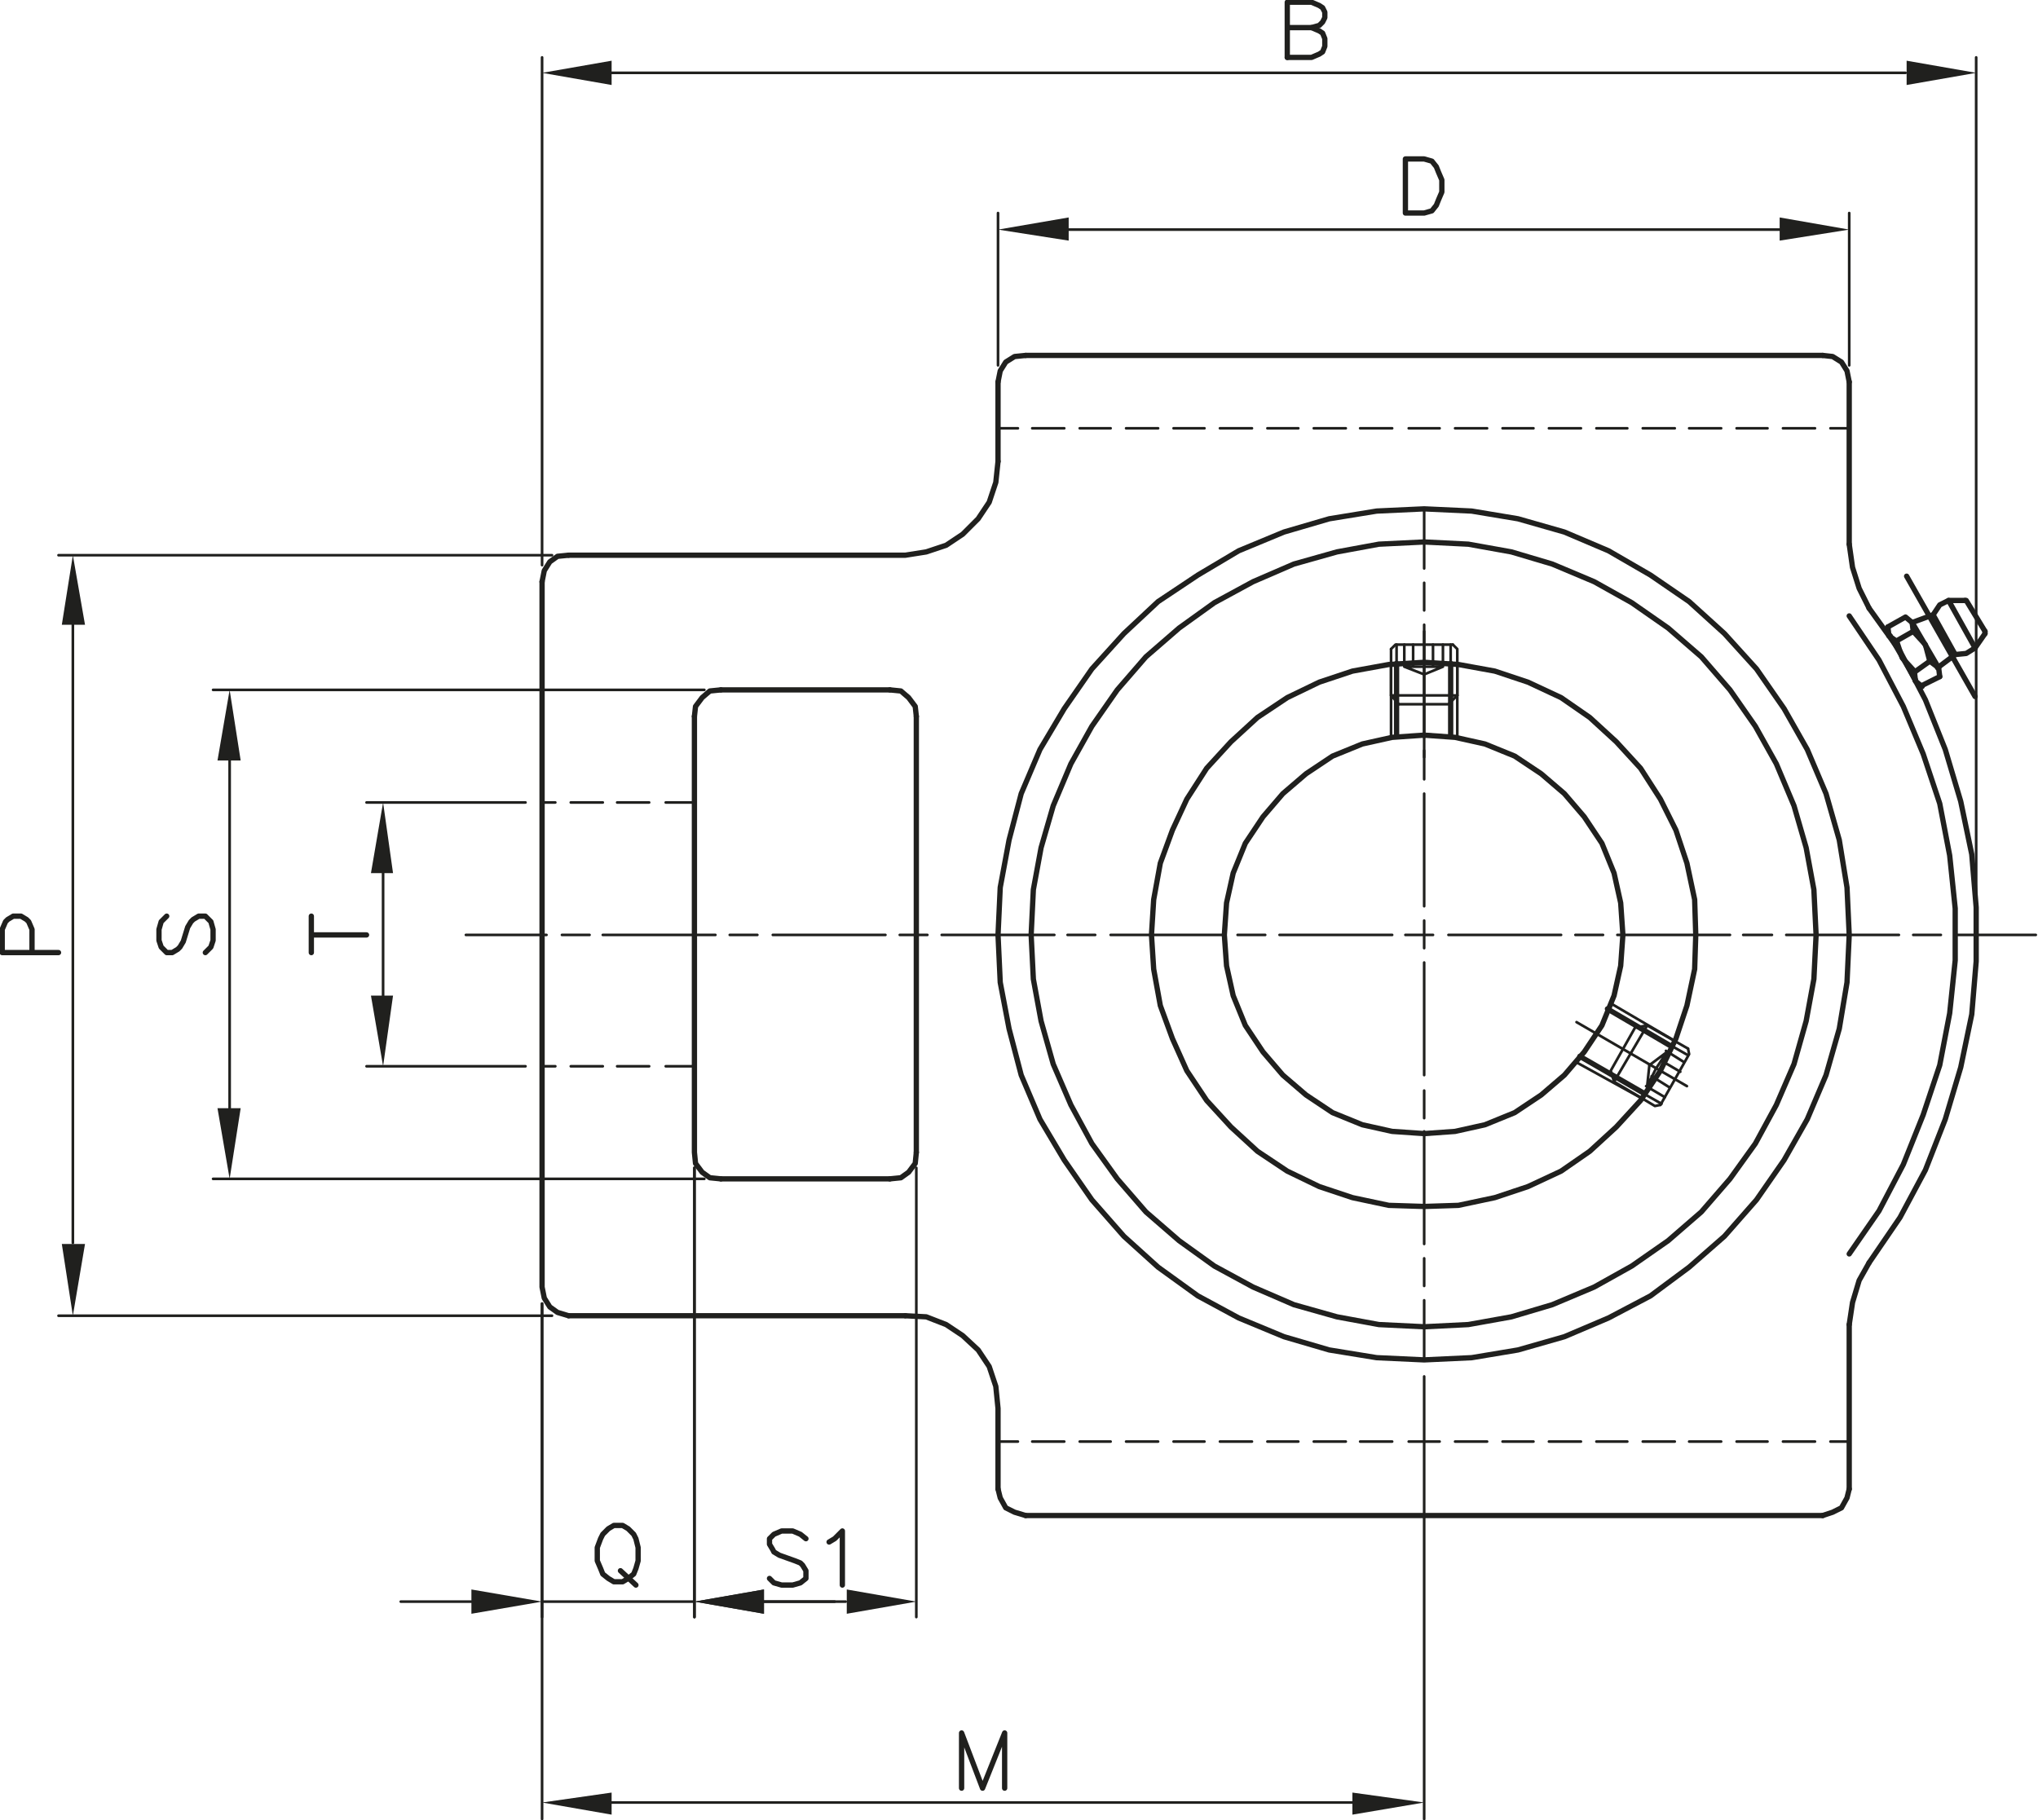 <?xml version="1.0" encoding="utf-8"?>
<!-- Generator: Adobe Illustrator 23.1.0, SVG Export Plug-In . SVG Version: 6.00 Build 0)  -->
<svg version="1.1" id="Ebene_1" xmlns="http://www.w3.org/2000/svg" xmlns:xlink="http://www.w3.org/1999/xlink" x="0px" y="0px"
	 viewBox="0 0 184.6 164.9" style="enable-background:new 0 0 184.6 164.9;" xml:space="preserve">
<style type="text/css">
	.st0{fill:none;stroke:#20201E;stroke-width:0.24;stroke-linecap:round;stroke-linejoin:round;}
	.st1{fill:none;stroke:#20201E;stroke-width:0.48;stroke-linecap:round;stroke-linejoin:round;}
	.st2{fill-rule:evenodd;clip-rule:evenodd;fill:#20201E;}
</style>
<path class="st0" d="M173.3,84.7h2.5 M161.8,84.7H172 M157.9,84.7h2.6 M146.5,84.7h10.2 M142.7,84.7h2.5 M131.2,84.7h10.2
	 M127.3,84.7h2.5 M115.9,84.7h10.2 M112.1,84.7h2.5 M100.6,84.7h10.2 M96.7,84.7h2.5 M85.3,84.7h10.2 M81.5,84.7H84 M70,84.7h10.2
	 M66.1,84.7h2.5 M54.6,84.7h10.2 M50.9,84.7h2.5 M42.2,84.7h7.3"/>
<line class="st0" x1="177.1" y1="84.7" x2="184.4" y2="84.7"/>
<polyline class="st1" points="167.5,113.6 170.2,109.7 172.4,105.5 174.2,101 175.7,96.5 176.6,91.8 177.1,87 177.1,82.3 
	176.6,77.5 175.7,72.8 174.2,68.3 172.4,64 170.2,59.8 167.5,55.8 "/>
<polygon class="st1" points="164.5,84.7 164.3,80.6 163.6,76.8 162.5,73 160.9,69.2 159,65.8 156.7,62.5 154.1,59.5 151.1,56.9 
	147.8,54.6 144.4,52.7 140.6,51.1 136.9,50 133,49.3 129,49.1 124.9,49.3 121.1,50 117.2,51.1 113.5,52.7 110,54.6 106.8,56.9 
	103.8,59.5 101.2,62.5 98.9,65.8 97,69.2 95.4,73 94.3,76.8 93.6,80.6 93.4,84.7 93.6,88.7 94.3,92.5 95.4,96.4 97,100.1 
	98.9,103.6 101.2,106.8 103.8,109.8 106.8,112.4 110,114.7 113.5,116.6 117.2,118.2 121.1,119.3 124.9,120 129,120.2 133,120 
	136.9,119.3 140.6,118.2 144.4,116.6 147.8,114.7 151.1,112.4 154.1,109.8 156.7,106.8 159,103.6 160.9,100.1 162.5,96.4 
	163.6,92.5 164.3,88.7 "/>
<polygon class="st1" points="167.5,84.7 167.3,80.4 166.6,76.1 165.4,71.9 163.7,67.9 161.6,64.2 159.1,60.6 156.2,57.4 153,54.5 
	149.5,52.1 145.7,49.9 141.7,48.2 137.5,47 133.3,46.3 129,46.1 124.7,46.3 120.4,47 116.3,48.2 112.2,49.9 108.5,52.1 104.9,54.5 
	101.8,57.4 98.9,60.6 96.4,64.2 94.2,67.9 92.5,71.9 91.4,76.1 90.6,80.4 90.4,84.7 90.6,89 91.4,93.2 92.5,97.4 94.2,101.4 
	96.4,105.1 98.9,108.7 101.8,112 104.9,114.8 108.5,117.4 112.2,119.4 116.3,121.1 120.4,122.3 124.7,123 129,123.2 133.3,123 
	137.5,122.3 141.7,121.1 145.7,119.4 149.5,117.4 153,114.8 156.2,112 159.1,108.7 161.6,105.1 163.7,101.4 165.4,97.4 166.6,93.2 
	167.3,89 "/>
<polygon class="st1" points="147,84.7 146.8,81.8 146.2,79.1 145.1,76.4 143.5,74 141.7,71.9 139.6,70.1 137.2,68.5 134.5,67.4 
	131.8,66.8 129,66.6 126.1,66.8 123.4,67.4 120.7,68.5 118.3,70.1 116.2,71.9 114.4,74 112.8,76.4 111.7,79.1 111.1,81.8 
	110.9,84.7 111.1,87.5 111.7,90.2 112.8,92.9 114.4,95.3 116.2,97.4 118.3,99.2 120.7,100.8 123.4,101.9 126.1,102.5 129,102.7 
	131.8,102.5 134.5,101.9 137.2,100.8 139.6,99.2 141.7,97.4 143.5,95.3 145.1,92.9 146.2,90.2 146.8,87.5 "/>
<polygon class="st1" points="153.6,84.7 153.5,81.5 152.8,78.2 151.8,75.2 150.4,72.4 148.6,69.6 146.4,67.2 144,65 141.4,63.2 
	138.4,61.8 135.4,60.8 132.1,60.2 129,60 125.8,60.2 122.5,60.8 119.5,61.8 116.6,63.2 113.9,65 111.5,67.2 109.3,69.6 107.5,72.4 
	106.2,75.2 105.1,78.2 104.5,81.5 104.3,84.7 104.5,87.8 105.1,91.1 106.2,94.1 107.5,97 109.3,99.7 111.5,102.1 113.9,104.3 
	116.6,106.1 119.5,107.5 122.5,108.5 125.8,109.2 129,109.3 132.1,109.2 135.4,108.5 138.4,107.5 141.4,106.1 144,104.3 
	146.4,102.1 148.6,99.7 150.4,97 151.8,94.1 152.8,91.1 153.5,87.8 "/>
<path class="st0" d="M132,60.1v6.7 M126,60.1v6.7"/>
<path class="st1" d="M126.5,60.1v6.6 M131.4,60.1v6.6"/>
<line class="st0" x1="126" y1="58.8" x2="126" y2="63"/>
<polyline class="st0" points="132,63 132,58.8 131.6,58.4 "/>
<path class="st0" d="M126.5,58.4v5.2 M131.4,58.4v5.2"/>
<polyline class="st0" points="131.6,58.4 126.4,58.4 126,58.8 "/>
<polyline class="st0" points="126.7,63.8 131.2,63.8 132,63 "/>
<polyline class="st0" points="126.7,63.8 126,63 132,63 "/>
<path class="st0" d="M128,58.4v1.9 M127.2,58.4v1.9"/>
<polyline class="st0" points="129,60.4 127.2,60.4 129,61.1 "/>
<path class="st0" d="M129.8,58.4v1.9 M130.7,58.4v1.9"/>
<polyline class="st0" points="129,60.4 130.7,60.4 129,61.1 "/>
<path class="st0" d="M148.7,99.5l-5.8-3.2 M151.7,94.3l-5.8-3.4 M129,57.2v11.4"/>
<path class="st1" d="M151.4,94.8l-5.8-3.4 M149,99.1l-5.9-3.4"/>
<line class="st0" x1="152.9" y1="95" x2="149.2" y2="92.9"/>
<polyline class="st0" points="146.2,98 149.9,100.2 150.4,100.1 "/>
<path class="st0" d="M152.9,95.6l-4.4-2.5 M150.5,100l-4.4-2.5"/>
<polyline class="st0" points="150.4,100.1 153,95.5 152.9,95 "/>
<polyline class="st0" points="148.1,93.1 145.9,97 146.2,98 "/>
<polyline class="st0" points="148.1,93.1 149.2,92.9 146.2,98 "/>
<path class="st0" d="M152.2,97.1l-1.7-1 M152.5,96.2l-1.6-1"/>
<polyline class="st0" points="150,96.8 151,95.3 149.4,96.5 "/>
<path class="st0" d="M151.2,98.5l-1.6-1 M150.8,99.4l-1.7-1"/>
<polyline class="st0" points="150,96.8 149.2,98.4 149.4,96.5 "/>
<path class="st0" d="M55.4,6.6h117.2 M179,83.3V5.2 M49.1,51.2V5.2"/>
<polyline class="st2" points="55.4,5.5 55.4,7.7 49.1,6.6 "/>
<polyline class="st2" points="172.7,5.5 172.7,7.7 179,6.6 "/>
<polyline class="st1" points="116.6,5.2 116.6,0.2 118.8,0.2 119.5,0.5 119.8,0.7 120,1.1 120,1.6 119.8,2 119.5,2.3 118.8,2.5 
	116.6,2.5 "/>
<polyline class="st1" points="118.8,2.5 119.5,2.8 119.8,3 120,3.5 120,4.2 119.8,4.7 119.5,4.9 118.8,5.2 116.6,5.2 "/>
<polyline class="st1" points="169.3,114.4 172.1,110.3 174.4,106 176.2,101.4 177.6,96.7 178.6,91.9 179,87.1 179,82.2 178.6,77.4 
	177.6,72.6 176.2,67.9 174.4,63.4 172.1,59 169.3,55.1 "/>
<polyline class="st1" points="169.3,114.4 168.4,116 167.8,118 167.5,120 "/>
<polyline class="st1" points="167.5,49.3 167.8,51.4 168.4,53.3 169.3,55.1 "/>
<line class="st1" x1="167.5" y1="134.9" x2="167.5" y2="120"/>
<polyline class="st1" points="165.1,137.3 166,137 166.8,136.6 167.3,135.7 167.5,134.9 "/>
<path class="st1" d="M92.9,32.2h72.2 M167.5,49.3V34.6"/>
<polyline class="st1" points="167.5,34.6 167.3,33.6 166.8,32.8 166,32.3 165.1,32.2 "/>
<path class="st0" d="M165.8,38.8h1.7 M161.5,38.8h2.9 M157.3,38.8h2.8 M153,38.8h2.9 M148.8,38.8h2.9 M144.6,38.8h2.8 M140.3,38.8
	h2.9 M136.1,38.8h2.8 M131.8,38.8h2.9 M127.6,38.8h2.8 M123.2,38.8h2.9 M119,38.8h2.9 M114.8,38.8h2.8 M110.5,38.8h2.9 M106.3,38.8
	h2.8 M102,38.8h2.9 M97.8,38.8h2.8 M93.5,38.8h2.9 M90.4,38.8h1.8"/>
<line class="st1" x1="92.9" y1="137.3" x2="165.1" y2="137.3"/>
<polyline class="st1" points="90.4,134.9 90.6,135.7 91.1,136.6 91.9,137 92.9,137.3 "/>
<path class="st0" d="M165.8,130.6h1.7 M161.5,130.6h2.9 M157.3,130.6h2.8 M153,130.6h2.9 M148.8,130.6h2.9 M144.6,130.6h2.8
	 M140.3,130.6h2.9 M136.1,130.6h2.8 M131.8,130.6h2.9 M127.6,130.6h2.8 M123.2,130.6h2.9 M119,130.6h2.9 M114.8,130.6h2.8
	 M110.5,130.6h2.9 M106.3,130.6h2.8 M102,130.6h2.9 M97.8,130.6h2.8 M93.5,130.6h2.9 M90.4,130.6h1.8"/>
<polyline class="st1" points="90.4,134.9 90.4,127.6 90.2,125.6 89.6,123.8 88.6,122.3 87.2,121 85.7,120 83.9,119.3 82,119.2 "/>
<polyline class="st1" points="51.5,50.3 82,50.3 83.9,50 85.7,49.4 87.2,48.4 88.6,47 89.6,45.5 90.2,43.7 90.4,41.8 "/>
<line class="st1" x1="82" y1="119.2" x2="51.5" y2="119.2"/>
<polyline class="st1" points="49.1,52.7 49.1,116.6 49.3,117.6 49.8,118.4 50.5,118.9 51.5,119.2 "/>
<polyline class="st1" points="51.5,50.3 50.5,50.4 49.8,50.9 49.3,51.7 49.1,52.7 "/>
<line class="st1" x1="90.4" y1="34.6" x2="90.4" y2="41.8"/>
<polyline class="st1" points="92.9,32.2 91.9,32.3 91.1,32.8 90.6,33.6 90.4,34.6 "/>
<line class="st1" x1="83" y1="64.9" x2="83" y2="104.4"/>
<polyline class="st1" points="80.6,106.8 81.6,106.7 82.3,106.2 82.9,105.4 83,104.4 "/>
<line class="st1" x1="80.6" y1="62.5" x2="65.3" y2="62.5"/>
<polyline class="st1" points="83,64.9 82.9,64 82.3,63.2 81.6,62.6 80.6,62.5 "/>
<polyline class="st1" points="62.9,64.9 62.9,104.4 63,105.4 63.6,106.2 64.3,106.7 65.3,106.8 "/>
<polyline class="st1" points="65.3,62.5 64.3,62.6 63.6,63.2 63,64 62.9,64.9 "/>
<line class="st1" x1="80.6" y1="106.8" x2="65.3" y2="106.8"/>
<path class="st0" d="M50.3,96.6h-1.2 M54.6,96.6h-2.9 M58.8,96.6h-2.9 M62.9,96.6h-2.6 M50.3,72.7h-1.2 M54.6,72.7h-2.9 M58.8,72.7
	h-2.9 M62.9,72.7h-2.6"/>
<path class="st1" d="M178,54.4h-1.4 M175.1,55.7l2,3.6 M176.5,54.4l2.4,4.3 M177.1,59.3l-1.6,1.2 M173.2,56.4l1.9-0.7"/>
<polyline class="st1" points="177.1,59.3 178.1,59.2 178.9,58.7 "/>
<line class="st1" x1="179.8" y1="57.4" x2="179.8" y2="57.2"/>
<polyline class="st1" points="178,54.4 178.1,54.4 179.8,57.2 "/>
<line class="st1" x1="179.8" y1="57.4" x2="178.9" y2="58.7"/>
<polyline class="st1" points="176.5,54.4 175.7,54.8 175.1,55.7 "/>
<path class="st1" d="M173.3,57.2l-1.4,0.8 M174.8,59.9l-1.4,1 M175.7,61.3l-1.6,0.8 M175.6,60.5l-2.4-4.1 M171.2,57.6h-0.1
	 M173.3,57.2l-0.1-0.8 M171.1,57.6l0.7,0.5"/>
<polyline class="st1" points="175.7,61.3 175.6,60.5 174.8,59.9 174.4,58.4 173.3,57.2 "/>
<polyline class="st1" points="171.8,58.1 172.3,59.6 173.4,60.8 173.5,61.7 174.1,62.2 "/>
<polyline class="st1" points="173.5,61.7 173.5,61.6 171.2,57.6 "/>
<polyline class="st1" points="171,56.8 172.6,55.9 173.2,56.4 "/>
<path class="st0" d="M34.7,79.1v11.2 M47.6,96.6H33.2 M47.6,72.7H33.2"/>
<polyline class="st2" points="33.6,79.1 35.6,79.1 34.7,72.7 "/>
<polyline class="st2" points="33.6,90.2 35.6,90.2 34.7,96.6 "/>
<path class="st1" d="M28.2,86.3V83 M28.2,84.7h5"/>
<path class="st0" d="M20.8,68.9v31.6 M63.8,106.8H19.3 M63.8,62.5H19.3"/>
<polyline class="st2" points="19.7,68.9 21.8,68.9 20.8,62.5 "/>
<polyline class="st2" points="19.7,100.4 21.8,100.4 20.8,106.8 "/>
<polyline class="st1" points="15.1,83 14.6,83.5 14.4,84.2 14.4,85.2 14.6,85.8 15.1,86.3 15.6,86.3 16.1,86 16.3,85.8 16.6,85.3 
	17,84 17.3,83.5 17.5,83.3 18,83 18.6,83 19.1,83.5 19.3,84.2 19.3,85.2 19.1,85.8 18.6,86.3 "/>
<path class="st0" d="M6.6,56.6v56 M50,119.2H5.3 M50,50.3H5.3"/>
<polyline class="st2" points="5.6,56.6 7.7,56.6 6.6,50.3 "/>
<polyline class="st2" points="5.6,112.7 7.7,112.7 6.6,119.2 "/>
<polyline class="st1" points="5.3,86.3 0.2,86.3 0.2,84.2 0.5,83.5 0.7,83.3 1.2,83 1.9,83 2.4,83.3 2.6,83.5 2.9,84.2 2.9,86.3 "/>
<path class="st0" d="M129,114v2.5 M129,102.5v10.2 M129,98.8v2.5 M129,87.2v10.2 M129,83.4v2.5 M129,71.9v10.2 M129,68v2.6
	 M129,56.6v10.2 M129,52.8v2.5 M129,46.1v5.4"/>
<line class="st0" x1="129" y1="117.8" x2="129" y2="123.2"/>
<path class="st0" d="M62.9,145.1H49.1 M42.7,145.1h-6.4 M69.2,145.1h6.4 M49.1,118.1v28.4 M62.9,105.8v40.7"/>
<polyline class="st2" points="69.2,144 69.2,146.2 62.9,145.1 "/>
<polyline class="st2" points="42.7,144 42.7,146.2 49.1,145.1 "/>
<polygon class="st1" points="55.6,138.2 55.1,138.5 54.6,139 54.4,139.4 54.1,140.2 54.1,141.4 54.4,142.1 54.6,142.6 55.1,143 
	55.6,143.3 56.4,143.3 56.9,143 57.4,142.6 57.6,142.1 57.8,141.4 57.8,140.2 57.6,139.4 57.4,139 56.9,138.5 56.4,138.2 "/>
<line class="st1" x1="56.2" y1="142.3" x2="57.6" y2="143.6"/>
<path class="st0" d="M69.2,145.1h7.4 M83,105.8v40.7 M62.9,105.8v40.7"/>
<polyline class="st2" points="69.2,144 69.2,146.2 62.9,145.1 "/>
<polyline class="st2" points="76.7,144 76.7,146.2 83,145.1 "/>
<polyline class="st1" points="73,139.4 72.5,139 71.8,138.7 70.8,138.7 70.1,139 69.7,139.4 69.7,139.9 70,140.4 70.1,140.6 
	70.6,140.9 72,141.4 72.5,141.6 72.7,141.8 73,142.3 73,143 72.5,143.4 71.8,143.6 70.8,143.6 70.1,143.4 69.7,143 "/>
<polyline class="st1" points="75.1,139.7 75.6,139.4 76.3,138.7 76.3,143.6 "/>
<path class="st0" d="M161.2,20.8H96.8 M90.4,33.1V19.3 M167.5,33.1V19.3"/>
<polyline class="st2" points="161.2,19.7 161.2,21.8 167.5,20.8 "/>
<polyline class="st2" points="96.8,19.7 96.8,21.8 90.4,20.8 "/>
<polygon class="st1" points="127.3,19.3 127.3,14.4 129,14.4 129.7,14.6 130.1,15.1 130.3,15.6 130.6,16.3 130.6,17.4 130.3,18.1 
	130.1,18.6 129.7,19.1 129,19.3 "/>
<path class="st0" d="M122.5,163.3H55.4 M49.1,118.1v46.7 M129,124.7v40.1"/>
<polyline class="st2" points="122.5,162.4 122.5,164.4 129,163.3 "/>
<polyline class="st2" points="55.4,162.4 55.4,164.4 49.1,163.3 "/>
<polyline class="st1" points="87.1,162 87.1,157 89,162 91,157 91,162 "/>
<line class="st0" x1="152.8" y1="98.4" x2="142.8" y2="92.6"/>
<line class="st1" x1="178.9" y1="63.1" x2="172.7" y2="52.2"/>
<line class="st1" x1="171" y1="56.8" x2="171.1" y2="57.6"/>
</svg>
